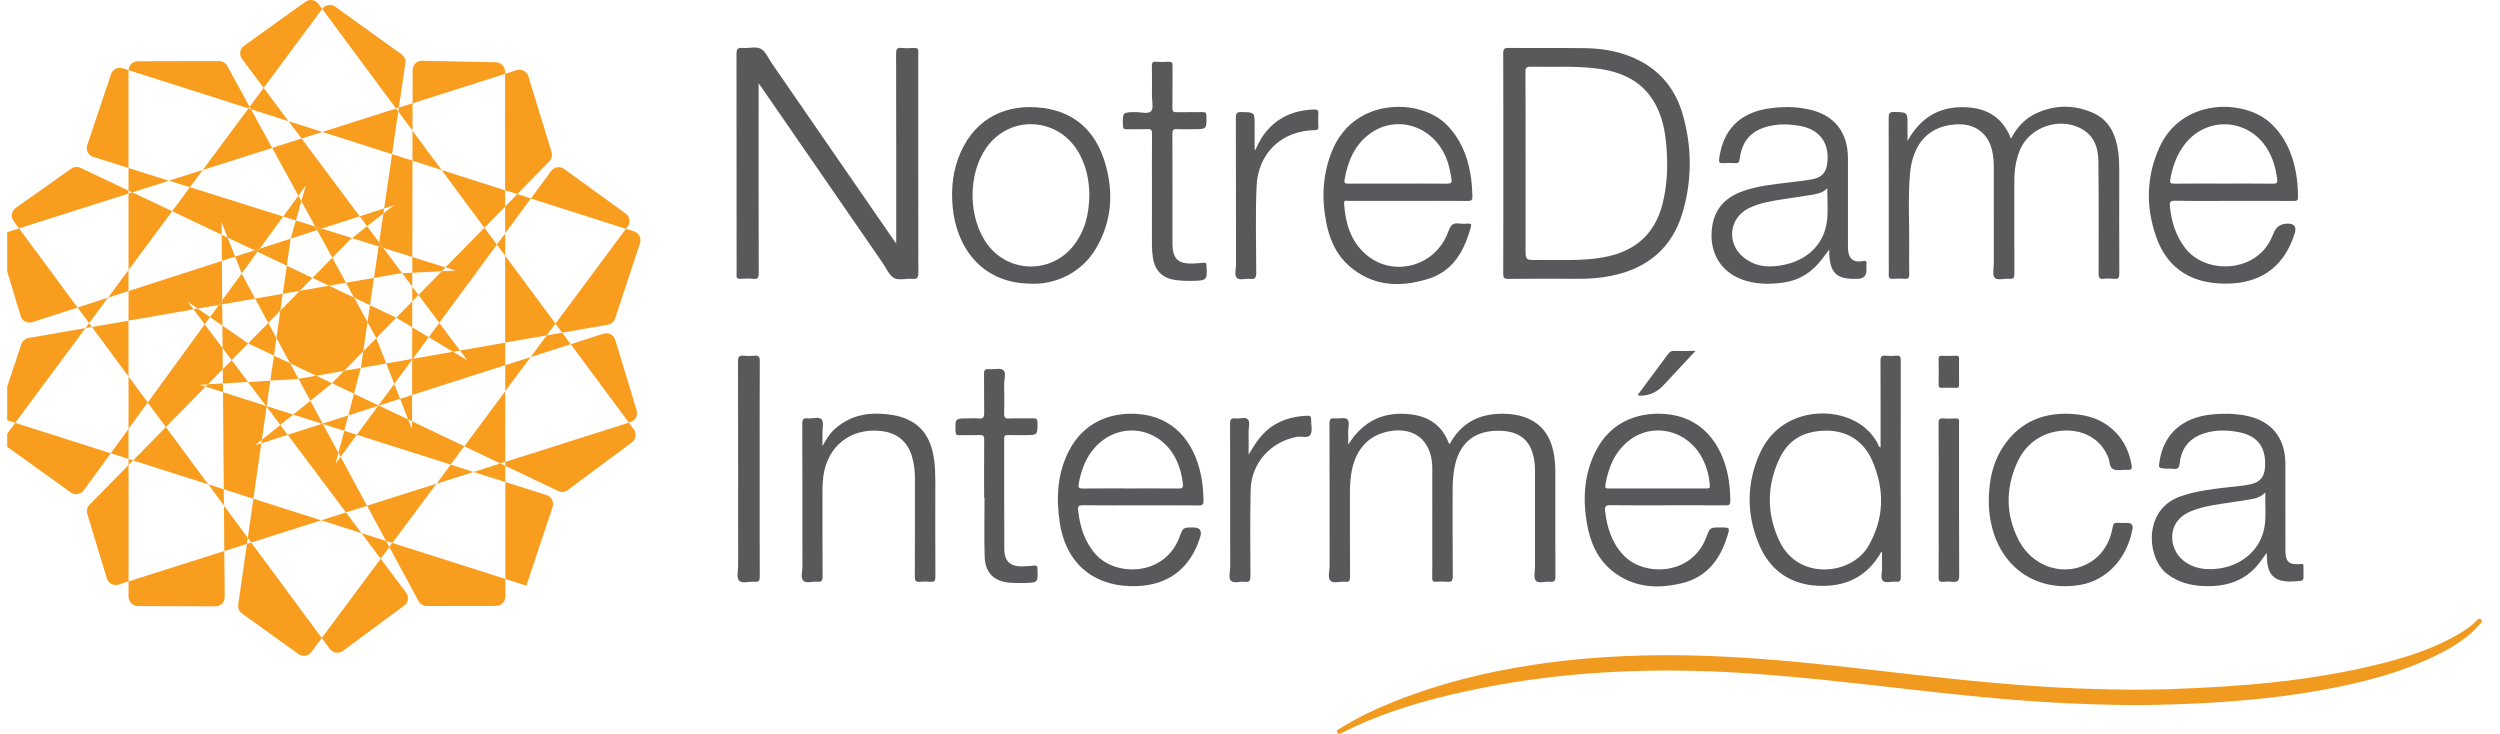 <svg width="109" height="32" viewBox="0 0 109 32" fill="none" xmlns="http://www.w3.org/2000/svg">
<g clip-path="url(#clip0_727_819)">
<path d="M10.818 14.969L9.697 14.197L9.705 15.175L10.1 15.701L10.818 14.969Z" fill="#F99D1F"/>
<path d="M5.604 3.057L5.35 2.976C5.139 2.909 4.913 3.023 4.842 3.233L3.803 6.325C3.731 6.54 3.849 6.773 4.066 6.841L5.603 7.323V3.076C5.603 3.069 5.604 3.063 5.604 3.057L5.604 3.057Z" fill="#F99D1F"/>
<path d="M22.025 10.174L23.147 8.65L22.554 8.462L22.024 9.003L22.025 10.174Z" fill="#F99D1F"/>
<path d="M1.246 14.735C1.099 14.761 0.978 14.865 0.931 15.007L0.002 17.793C-0.07 18.008 0.048 18.24 0.264 18.308L0.664 18.435L3.729 14.303L1.246 14.735Z" fill="#F99D1F"/>
<path d="M22.951 25.534L24.095 22.102C24.167 21.887 24.048 21.655 23.833 21.587L22.032 21.014L22.034 25.243L22.951 25.534H22.951Z" fill="#F99D1F"/>
<path d="M17.277 13.851L17.972 14.269L17.974 13.139L17.277 13.851Z" fill="#F99D1F"/>
<path d="M4.829 19.763L5.604 20.009V18.697L4.829 19.763Z" fill="#F99D1F"/>
<path d="M24.511 14.505L26.505 14.156C26.652 14.131 26.774 14.026 26.82 13.884L27.905 10.602C27.977 10.388 27.859 10.157 27.644 10.088L27.291 9.976L24.218 14.111L24.51 14.505H24.511Z" fill="#F99D1F"/>
<path d="M9.763 22.043L9.78 24.025L10.766 23.712L10.803 23.451L9.763 22.043Z" fill="#F99D1F"/>
<path d="M3.904 22.004C3.8 22.11 3.762 22.264 3.805 22.406L4.659 25.218C4.725 25.435 4.954 25.556 5.17 25.488L5.605 25.349V20.274L3.905 22.004H3.904Z" fill="#F99D1F"/>
<path d="M27.494 18.4C27.705 18.333 27.824 18.108 27.759 17.895L26.825 14.817C26.759 14.6 26.528 14.479 26.313 14.548L24.883 15.006L27.417 18.424L27.494 18.4Z" fill="#F99D1F"/>
<path d="M22.554 8.461L23.951 7.035C24.055 6.929 24.093 6.775 24.049 6.632L23.037 3.326C22.971 3.11 22.741 2.989 22.526 3.058L22.02 3.219L22.023 8.292L22.553 8.461H22.554Z" fill="#F99D1F"/>
<path d="M16.306 12.116L17.452 11.916L17.535 11.912L16.711 10.81L16.506 10.745L16.306 12.116Z" fill="#F99D1F"/>
<path d="M17.986 5.7L17.989 4.5L17.39 4.691L17.365 4.862L17.986 5.7Z" fill="#F99D1F"/>
<path d="M11.786 16.596L10.814 16.655L11.598 17.7L11.627 17.709L11.786 16.596Z" fill="#F99D1F"/>
<path d="M-0.155 10.27L0.899 13.776C0.965 13.994 1.197 14.115 1.413 14.045L3.382 13.409L0.831 9.957L-0.155 10.27Z" fill="#F99D1F"/>
<path d="M11.598 17.697L11.623 17.731L11.626 17.707L11.598 17.697Z" fill="#F99D1F"/>
<path d="M16.711 10.808L16.532 10.567L16.506 10.743L16.711 10.808Z" fill="#F99D1F"/>
<path d="M27.364 9.88C27.498 9.699 27.46 9.443 27.277 9.31L24.597 7.366C24.416 7.235 24.164 7.274 24.032 7.454L23.146 8.656L27.292 9.978L27.364 9.881L27.364 9.88Z" fill="#F99D1F"/>
<path d="M17.39 4.692L17.673 2.758C17.695 2.607 17.631 2.458 17.508 2.369L14.616 0.292C14.436 0.163 14.185 0.202 14.053 0.38L14.048 0.388L17.267 4.731L17.391 4.692L17.39 4.692Z" fill="#F99D1F"/>
<path d="M13.531 17.476L12.782 18.076L14.045 18.477L14.068 18.47L13.531 17.476Z" fill="#F99D1F"/>
<path d="M3.886 14.092L3.728 14.305L4.008 14.256L3.886 14.092Z" fill="#F99D1F"/>
<path d="M14.488 11.236L15.267 10.443L15.348 10.379L14.029 9.966L13.828 10.031L14.488 11.236Z" fill="#F99D1F"/>
<path d="M0.037 19.282L3.086 21.472C3.267 21.602 3.519 21.561 3.651 21.381L4.829 19.764L0.664 18.438L0.038 19.282L0.037 19.282Z" fill="#F99D1F"/>
<path d="M10.767 23.713L10.387 26.362C10.365 26.511 10.429 26.66 10.552 26.748L13.013 28.517C13.193 28.646 13.443 28.607 13.575 28.43L14.03 27.818L10.953 23.654L10.767 23.713Z" fill="#F99D1F"/>
<path d="M15.761 23.245L16.598 24.361L16.976 23.853L16.831 23.586L15.761 23.245Z" fill="#F99D1F"/>
<path d="M12.582 5.285L11.495 3.832L10.883 4.657L10.941 4.762L12.582 5.285Z" fill="#F99D1F"/>
<path d="M14.045 18.474L14.077 18.484L14.068 18.466L14.045 18.474Z" fill="#F99D1F"/>
<path d="M14.029 9.969L13.744 9.88L13.828 10.034L14.029 9.969Z" fill="#F99D1F"/>
<path d="M16.131 13.306L16.305 12.115L15.085 12.328L15.441 12.979L16.131 13.306Z" fill="#F99D1F"/>
<path d="M13.139 8.771L13.744 9.876L14.029 9.965L15.683 9.431L13.148 6.038L11.866 6.446L13.008 8.532L13.336 8.08L13.139 8.771Z" fill="#F99D1F"/>
<path d="M11.623 17.731L12.22 18.526L12.782 18.074L11.627 17.707L11.623 17.731Z" fill="#F99D1F"/>
<path d="M16.532 10.569L16.006 9.865L15.348 10.381L16.506 10.745L16.532 10.569Z" fill="#F99D1F"/>
<path d="M14.755 19.741L14.077 18.487L14.045 18.476L12.543 18.956L15.083 22.342L16.002 22.05L14.85 19.917L14.63 20.216L14.755 19.741Z" fill="#F99D1F"/>
<path d="M11.943 15.505L11.787 16.595L12.972 16.523L13.014 16.516L12.649 15.841L11.943 15.505Z" fill="#F99D1F"/>
<path d="M16.976 23.851L18.249 26.209C18.32 26.34 18.457 26.422 18.606 26.422L21.628 26.417C21.852 26.417 22.033 26.234 22.033 26.011V25.241L17.108 23.673L16.975 23.852L16.976 23.851Z" fill="#F99D1F"/>
<path d="M5.605 26.019C5.605 26.242 5.786 26.423 6.009 26.424L9.389 26.438C9.615 26.439 9.799 26.255 9.797 26.029L9.78 24.024L5.605 25.349V26.019Z" fill="#F99D1F"/>
<path d="M15.434 17.168L15.185 18.112L16.487 17.695L16.502 17.676L15.434 17.168Z" fill="#F99D1F"/>
<path d="M5.604 20.01V20.274L5.803 20.072L5.604 20.01Z" fill="#F99D1F"/>
<path d="M12.504 11.583L12.673 10.404V10.404L11.328 10.838L11.227 10.977L12.504 11.583Z" fill="#F99D1F"/>
<path d="M22.02 3.12C22.02 2.899 21.843 2.718 21.623 2.714L18.404 2.649C18.177 2.644 17.991 2.827 17.991 3.054L17.988 4.503L22.02 3.222V3.12Z" fill="#F99D1F"/>
<path d="M20.648 20.578L22.03 21.017L22.03 20.309L21.815 20.207L20.648 20.578Z" fill="#F99D1F"/>
<path d="M10.884 4.655L9.909 2.874C9.837 2.744 9.701 2.663 9.552 2.663L6.007 2.671C5.79 2.671 5.615 2.843 5.604 3.058L10.832 4.725L10.884 4.654V4.655Z" fill="#F99D1F"/>
<path d="M7.367 7.88L5.603 7.327V8.312L5.766 8.389L7.367 7.88Z" fill="#F99D1F"/>
<path d="M5.803 20.075L9.079 21.118L7.232 18.62L5.803 20.075Z" fill="#F99D1F"/>
<path d="M17.974 13.139L18.246 12.862L17.975 12.5L17.974 13.139Z" fill="#F99D1F"/>
<path d="M14.755 19.743L14.85 19.919L15.558 18.958L15.009 18.784L14.755 19.743Z" fill="#F99D1F"/>
<path d="M19.031 21.091L20.648 20.577L19.649 20.26L19.031 21.091Z" fill="#F99D1F"/>
<path d="M13.139 8.773L13.008 8.534L12.348 9.44L12.899 9.613L13.139 8.773Z" fill="#F99D1F"/>
<path d="M22.024 9.007L22.023 8.297L19.253 7.413L21.119 9.931L22.024 9.007Z" fill="#F99D1F"/>
<path d="M8.841 7.409L7.367 7.877L8.281 8.164L8.841 7.409Z" fill="#F99D1F"/>
<path d="M11.327 10.841L11.094 10.917L11.227 10.98L11.327 10.841Z" fill="#F99D1F"/>
<path d="M16.487 17.693L16.52 17.682L16.502 17.673L16.487 17.693Z" fill="#F99D1F"/>
<path d="M8.616 13.452L8.436 13.484L8.926 14.136L9.154 13.823L8.616 13.452Z" fill="#F99D1F"/>
<path d="M16.831 23.584L17.108 23.673L19.031 21.087L16.002 22.048L16.831 23.584Z" fill="#F99D1F"/>
<path d="M5.604 18.697L6.442 17.547L5.604 16.413V18.697Z" fill="#F99D1F"/>
<path d="M22.026 11.153L22.025 10.178L21.665 10.666L22.026 11.153Z" fill="#F99D1F"/>
<path d="M19.75 15.339L20.056 15.285L19.152 14.077L18.692 14.702L19.75 15.339Z" fill="#F99D1F"/>
<path d="M10.942 4.761L10.832 4.726L8.841 7.41L11.866 6.449L10.942 4.761Z" fill="#F99D1F"/>
<path d="M15.085 12.326L14.488 11.236L13.624 12.115L14.342 12.456L15.085 12.326Z" fill="#F99D1F"/>
<path d="M14.077 18.486L15.009 18.782L15.186 18.111L14.068 18.468L14.077 18.486Z" fill="#F99D1F"/>
<path d="M9.926 10.36L11.094 10.914L11.327 10.838L12.347 9.439L8.281 8.163L7.504 9.21L9.664 10.235L9.659 9.682L9.926 10.36Z" fill="#F99D1F"/>
<path d="M17.799 18.291L16.52 17.683L16.487 17.694L15.558 18.956L19.649 20.257L20.244 19.455L17.965 18.371V18.716L17.799 18.291Z" fill="#F99D1F"/>
<path d="M13.013 16.515L13.531 17.473L14.444 16.74L14.474 16.709L13.784 16.38L13.013 16.515Z" fill="#F99D1F"/>
<path d="M13.743 9.875L12.899 9.611L12.673 10.403L13.828 10.03L13.743 9.875Z" fill="#F99D1F"/>
<path d="M14.383 28.295C14.516 28.476 14.77 28.514 14.951 28.38L17.621 26.404C17.802 26.27 17.84 26.014 17.704 25.834L16.598 24.361L14.029 27.817L14.383 28.295Z" fill="#F99D1F"/>
<path d="M13.881 0.164C13.749 -0.014 13.499 -0.053 13.319 0.076L10.641 1.997C10.456 2.129 10.416 2.387 10.552 2.569L11.495 3.831L14.047 0.389L13.881 0.165V0.164Z" fill="#F99D1F"/>
<path d="M11.124 13.018L10.562 11.977L10.54 11.923L9.688 13.092L9.69 13.268L11.124 13.018Z" fill="#F99D1F"/>
<path d="M22.03 20.309L24.338 21.408C24.474 21.472 24.634 21.457 24.755 21.367L27.55 19.288C27.73 19.155 27.767 18.901 27.634 18.721L27.417 18.428L22.03 20.138V20.309Z" fill="#F99D1F"/>
<path d="M5.603 8.311L3.512 7.318C3.38 7.255 3.223 7.268 3.104 7.353L0.686 9.064C0.501 9.196 0.459 9.454 0.594 9.637L0.83 9.956L5.602 8.44V8.311H5.603Z" fill="#F99D1F"/>
<path d="M16.84 15.846L17.19 16.74L17.97 15.681V15.649L16.84 15.846Z" fill="#F99D1F"/>
<path d="M23.837 14.623L23.135 15.567L24.884 15.008L24.511 14.505L23.837 14.623Z" fill="#F99D1F"/>
<path d="M3.382 13.406L3.886 14.09L4.712 12.976L3.382 13.406Z" fill="#F99D1F"/>
<path d="M12.052 14.737L11.697 14.077L10.819 14.97L11.942 15.504L12.052 14.737Z" fill="#F99D1F"/>
<path d="M11.417 19.17L11.623 17.73L11.598 17.697L9.722 17.101L9.757 21.333L11.048 21.744L11.395 19.323L11.115 19.413L11.417 19.17Z" fill="#F99D1F"/>
<path d="M10.814 16.653L10.1 15.702L9.713 16.095L9.719 16.719L10.814 16.653Z" fill="#F99D1F"/>
<path d="M16.716 9.306L16.532 10.567L16.711 10.807L17.977 11.204L17.985 7.005L17.094 6.721L16.748 9.087L17.169 8.951L16.716 9.306Z" fill="#F99D1F"/>
<path d="M17.976 11.89L17.535 11.911L17.975 12.499L17.976 11.89Z" fill="#F99D1F"/>
<path d="M16.405 14.741L17.277 13.851L16.131 13.308L16.024 14.044L16.405 14.741Z" fill="#F99D1F"/>
<path d="M16.716 9.306L16.748 9.087L15.683 9.431L16.006 9.863L16.716 9.306Z" fill="#F99D1F"/>
<path d="M14.053 5.753L12.582 5.284L13.148 6.041L14.053 5.753Z" fill="#F99D1F"/>
<path d="M22.025 11.149L22.027 14.937L23.837 14.62L24.218 14.107L22.025 11.149Z" fill="#F99D1F"/>
<path d="M14.002 22.685L15.761 23.245L15.083 22.341L14.002 22.685Z" fill="#F99D1F"/>
<path d="M11.416 19.173L11.395 19.326L12.542 18.959L12.22 18.529L11.416 19.173Z" fill="#F99D1F"/>
<path d="M4.008 14.258L5.604 16.418L5.603 13.981L4.008 14.258Z" fill="#F99D1F"/>
<path d="M17.798 18.292L17.965 18.372L17.968 17.221L17.444 17.388L17.798 18.292Z" fill="#F99D1F"/>
<path d="M9.926 10.36L9.665 10.236L9.674 11.373L10.252 11.187L9.926 10.36Z" fill="#F99D1F"/>
<path d="M4.712 12.976L5.603 12.688V11.774L4.712 12.976Z" fill="#F99D1F"/>
<path d="M17.365 4.863L17.267 4.731L14.053 5.752L17.093 6.722L17.365 4.863Z" fill="#F99D1F"/>
<path d="M10.803 23.453L10.952 23.654L14.002 22.686L11.048 21.745L10.803 23.453Z" fill="#F99D1F"/>
<path d="M22.028 17.056L23.135 15.567L22.028 15.921L22.028 17.056Z" fill="#F99D1F"/>
<path d="M9.688 13.091L9.541 13.293L9.689 13.267L9.688 13.091Z" fill="#F99D1F"/>
<path d="M17.97 15.681L17.998 15.644L17.97 15.649V15.681Z" fill="#F99D1F"/>
<path d="M12.224 13.541L12.329 12.808L11.123 13.018L11.696 14.078L12.224 13.541Z" fill="#F99D1F"/>
<path d="M8.707 16.781L9.061 16.76L9.713 16.097L9.705 15.178L8.926 14.139L6.441 17.551L7.232 18.621L8.961 16.861L8.707 16.781Z" fill="#F99D1F"/>
<path d="M9.698 14.2L9.689 13.269L9.542 13.295L9.154 13.826L9.698 14.2Z" fill="#F99D1F"/>
<path d="M15.838 15.32L15.732 16.041L16.84 15.848L16.406 14.74L15.838 15.32Z" fill="#F99D1F"/>
<path d="M17.972 14.269L17.97 15.65L17.997 15.646L18.692 14.702L17.972 14.269Z" fill="#F99D1F"/>
<path d="M19.258 11.827L18.246 12.86L19.153 14.075L21.665 10.664L21.119 9.928L19.423 11.658L19.865 11.797L19.258 11.827Z" fill="#F99D1F"/>
<path d="M19.253 7.411L17.986 5.702L17.984 7.007L19.253 7.411Z" fill="#F99D1F"/>
<path d="M5.766 8.385L5.603 8.437L5.604 11.774L7.505 9.21L5.766 8.385Z" fill="#F99D1F"/>
<path d="M21.815 20.206L22.03 20.138L22.028 17.058L20.244 19.458L21.815 20.206Z" fill="#F99D1F"/>
<path d="M19.258 11.829L19.423 11.66L17.977 11.207L17.976 11.891L19.258 11.829Z" fill="#F99D1F"/>
<path d="M9.062 16.756L8.961 16.857L9.722 17.099L9.719 16.716L9.062 16.756Z" fill="#F99D1F"/>
<path d="M9.079 21.115L9.763 22.042L9.757 21.332L9.079 21.115Z" fill="#F99D1F"/>
<path d="M16.52 17.684L17.444 17.388L17.19 16.74L16.502 17.675L16.52 17.684Z" fill="#F99D1F"/>
<path d="M14.474 16.708L15.434 17.166L15.732 16.038L15.006 16.166L14.474 16.708Z" fill="#F99D1F"/>
<path d="M11.095 10.914L10.252 11.185L10.54 11.92L11.227 10.976L11.095 10.914Z" fill="#F99D1F"/>
<path d="M20.378 15.713L19.75 15.336L17.997 15.643L17.97 15.68L17.967 17.22L22.027 15.92L22.027 14.938L20.056 15.283L20.378 15.713Z" fill="#F99D1F"/>
<path d="M13.624 12.118L12.504 11.586L12.329 12.809L13.072 12.68L13.624 12.118Z" fill="#F99D1F"/>
<path d="M8.195 13.164L8.616 13.454L9.542 13.294L9.688 13.092L9.674 11.375L5.604 12.69V13.979L8.436 13.486L8.195 13.164Z" fill="#F99D1F"/>
<path d="M13.784 16.381L15.006 16.168L15.837 15.319L16.024 14.042L15.442 12.978L14.342 12.457L13.072 12.678L12.224 13.54L12.052 14.737L12.648 15.841L13.784 16.381Z" fill="#F99D1F"/>
<path d="M93.06 30.742C90.86 30.729 88.666 30.605 86.476 30.397C84.124 30.175 81.781 29.873 79.431 29.633C77.615 29.447 75.795 29.3 73.968 29.252C70.345 29.159 66.762 29.456 63.231 30.296C61.599 30.684 60.003 31.187 58.502 31.955C58.436 31.989 58.375 32.045 58.313 31.946C58.236 31.822 58.358 31.805 58.413 31.77C59.144 31.304 59.925 30.936 60.727 30.611C62.69 29.817 64.73 29.311 66.82 28.991C68.576 28.721 70.343 28.595 72.12 28.57C74.149 28.541 76.171 28.662 78.19 28.847C80.684 29.075 83.167 29.405 85.658 29.653C87.498 29.836 89.34 29.982 91.189 30.036C92.3 30.069 93.41 30.086 94.521 30.049C97.691 29.942 100.845 29.697 103.931 28.904C105.088 28.607 106.217 28.232 107.25 27.612C107.513 27.455 107.765 27.282 107.98 27.061C108.04 26.999 108.1 26.936 108.182 27.024C108.262 27.11 108.171 27.161 108.128 27.209C107.628 27.792 106.988 28.187 106.313 28.528C104.954 29.216 103.501 29.625 102.018 29.935C99.956 30.364 97.867 30.57 95.765 30.671C94.864 30.715 93.962 30.738 93.061 30.743L93.06 30.742Z" fill="#F19A20"/>
<path d="M38.982 12.123C39.194 12.233 39.508 12.136 39.774 12.158C39.999 12.178 40.041 12.095 40.041 11.885C40.033 8.715 40.036 5.544 40.036 2.374C40.036 2.344 40.032 2.314 40.036 2.284C40.054 2.143 40.006 2.081 39.852 2.091C39.673 2.104 39.492 2.109 39.315 2.09C39.116 2.069 39.07 2.136 39.07 2.334C39.077 4.996 39.075 7.659 39.075 10.322V10.613C38.998 10.508 38.955 10.451 38.915 10.393C37.159 7.847 35.405 5.301 33.648 2.756C33.496 2.536 33.381 2.235 33.169 2.126C32.957 2.016 32.644 2.112 32.377 2.09C32.152 2.07 32.111 2.154 32.111 2.363C32.117 5.533 32.116 8.704 32.116 11.874C32.116 11.904 32.119 11.934 32.116 11.963C32.096 12.106 32.147 12.167 32.3 12.156C32.478 12.143 32.659 12.138 32.836 12.157C33.036 12.179 33.081 12.11 33.081 11.913C33.073 9.25 33.076 6.587 33.076 3.924V3.632C33.152 3.739 33.195 3.797 33.235 3.855C34.991 6.401 36.746 8.947 38.503 11.492C38.655 11.712 38.769 12.012 38.981 12.122L38.982 12.123Z" fill="#59595B"/>
<path d="M86.929 7.271C86.929 8.674 86.929 10.076 86.93 11.478C86.93 11.694 86.859 11.981 86.967 12.105C87.093 12.248 87.389 12.129 87.608 12.155C87.792 12.177 87.829 12.102 87.828 11.931C87.822 10.581 87.825 9.231 87.825 7.88C87.825 7.429 87.89 6.989 88.057 6.568C88.475 5.505 89.888 5.052 90.85 5.673C91.353 5.997 91.485 6.51 91.49 7.052C91.508 8.678 91.503 10.303 91.499 11.93C91.499 12.096 91.528 12.176 91.715 12.156C91.87 12.138 92.029 12.139 92.184 12.156C92.368 12.175 92.403 12.101 92.402 11.931C92.395 10.447 92.398 8.962 92.399 7.478C92.399 7.187 92.395 6.897 92.354 6.609C92.248 5.861 91.96 5.218 91.224 4.906C90.411 4.562 89.584 4.566 88.775 4.942C88.284 5.171 87.937 5.552 87.678 6.043C87.276 5.015 86.491 4.651 85.464 4.675C84.432 4.699 83.698 5.202 83.168 6.144V5.463C83.168 4.884 83.168 4.895 82.587 4.882C82.38 4.877 82.346 4.948 82.346 5.135C82.352 7.254 82.35 9.373 82.35 11.491C82.35 11.647 82.357 11.805 82.347 11.961C82.339 12.1 82.375 12.167 82.532 12.156C82.71 12.143 82.89 12.144 83.069 12.156C83.213 12.165 83.244 12.104 83.243 11.973C83.236 11.585 83.237 11.197 83.241 10.81C83.253 9.744 83.186 8.675 83.272 7.612C83.36 6.516 83.883 5.502 85.298 5.421C86.075 5.376 86.67 5.784 86.85 6.54C86.907 6.781 86.93 7.025 86.93 7.272L86.929 7.271Z" fill="#59595B"/>
<path d="M67.812 21.103C67.812 20.723 67.825 20.343 67.775 19.964C67.664 19.129 67.305 18.479 66.461 18.184C66.205 18.095 65.939 18.053 65.672 18.042C64.651 18 63.814 18.332 63.272 19.247C63.248 19.286 63.244 19.348 63.176 19.349C62.907 18.599 62.356 18.187 61.589 18.077C60.381 17.903 59.442 18.327 58.782 19.387C58.782 19.203 58.788 19.018 58.78 18.834C58.773 18.642 58.865 18.389 58.739 18.279C58.63 18.185 58.383 18.26 58.2 18.241C58.016 18.221 57.964 18.277 57.965 18.468C57.973 20.542 57.968 22.616 57.971 24.691C57.971 24.906 57.879 25.19 58.005 25.318C58.143 25.457 58.43 25.34 58.65 25.365C58.819 25.384 58.863 25.323 58.862 25.155C58.854 23.924 58.859 22.693 58.857 21.462C58.857 21.201 58.873 20.941 58.911 20.682C59.066 19.632 59.631 18.985 60.553 18.807C61.482 18.628 62.18 19.032 62.384 19.87C62.429 20.051 62.449 20.236 62.448 20.424C62.445 21.603 62.447 22.781 62.447 23.96C62.447 24.371 62.453 24.781 62.444 25.191C62.441 25.331 62.483 25.376 62.621 25.365C62.777 25.354 62.936 25.35 63.09 25.365C63.282 25.385 63.343 25.329 63.341 25.125C63.33 23.864 63.336 22.603 63.335 21.342C63.335 21.073 63.352 20.805 63.391 20.539C63.563 19.333 64.272 18.731 65.456 18.784C66.298 18.822 66.753 19.228 66.892 20.06C66.916 20.201 66.925 20.341 66.925 20.483C66.925 21.893 66.924 23.303 66.925 24.713C66.925 24.921 66.857 25.198 66.962 25.318C67.085 25.456 67.37 25.339 67.582 25.365C67.769 25.387 67.818 25.319 67.817 25.133C67.809 23.79 67.813 22.447 67.812 21.104L67.812 21.103Z" fill="#59595B"/>
<path d="M40.779 20.961C40.779 20.662 40.771 20.364 40.731 20.068C40.625 19.262 40.306 18.595 39.505 18.259C39.156 18.113 38.787 18.061 38.414 18.04C37.645 17.995 36.954 18.196 36.375 18.724C36.165 18.916 36.022 19.157 35.86 19.453C35.86 19.221 35.863 19.045 35.86 18.87C35.857 18.67 35.925 18.403 35.824 18.287C35.705 18.152 35.43 18.266 35.226 18.241C35.03 18.215 34.978 18.283 34.979 18.483C34.987 20.557 34.983 22.631 34.985 24.706C34.985 24.914 34.898 25.184 35.019 25.313C35.152 25.455 35.429 25.337 35.641 25.363C35.817 25.384 35.866 25.323 35.865 25.144C35.857 23.883 35.861 22.622 35.86 21.362C35.86 21.167 35.872 20.975 35.896 20.782C36.065 19.454 37.09 18.64 38.419 18.793C39.098 18.871 39.559 19.23 39.761 19.898C39.859 20.223 39.891 20.554 39.891 20.892C39.89 22.309 39.894 23.727 39.886 25.145C39.885 25.325 39.937 25.382 40.111 25.365C40.259 25.351 40.41 25.351 40.558 25.365C40.731 25.381 40.784 25.33 40.783 25.148C40.775 23.753 40.778 22.358 40.78 20.962L40.779 20.961Z" fill="#59595B"/>
<path d="M92.74 22.798C92.606 22.798 92.471 22.807 92.337 22.795C92.189 22.782 92.141 22.832 92.113 22.983C91.978 23.731 91.599 24.316 90.893 24.64C89.849 25.117 88.592 24.658 88.025 23.57C87.441 22.45 87.436 21.296 87.957 20.149C88.196 19.625 88.575 19.219 89.108 18.978C89.94 18.602 91.363 18.636 91.914 19.928C91.992 20.112 91.954 20.389 92.158 20.466C92.341 20.535 92.571 20.471 92.778 20.485C92.947 20.497 92.961 20.422 92.938 20.287C92.844 19.747 92.637 19.259 92.253 18.859C91.727 18.314 91.061 18.086 90.325 18.046C89.247 17.986 88.305 18.289 87.591 19.137C86.945 19.903 86.721 20.815 86.711 21.794C86.701 22.2 86.755 22.598 86.853 22.989C87.309 24.808 88.858 25.819 90.699 25.501C91.855 25.301 92.737 24.359 92.977 23.068C93.01 22.888 92.932 22.798 92.741 22.798H92.74Z" fill="#59595B"/>
<path d="M52.469 11.454C52.314 11.471 52.158 11.485 52.002 11.49C51.368 11.51 51.127 11.28 51.12 10.65C51.118 10.411 51.12 10.173 51.12 9.934C51.12 8.569 51.123 7.204 51.116 5.839C51.115 5.67 51.159 5.619 51.327 5.63C51.565 5.645 51.804 5.633 52.043 5.633C52.613 5.633 52.608 5.633 52.601 5.062C52.599 4.924 52.561 4.884 52.425 4.887C52.053 4.895 51.679 4.885 51.306 4.893C51.165 4.896 51.114 4.861 51.117 4.708C51.126 4.097 51.117 3.485 51.123 2.873C51.125 2.742 51.096 2.684 50.952 2.693C50.766 2.705 50.579 2.705 50.393 2.693C50.249 2.684 50.221 2.742 50.222 2.873C50.23 3.313 50.227 3.753 50.225 4.193C50.224 4.416 50.303 4.717 50.19 4.843C50.059 4.988 49.754 4.886 49.525 4.888C48.937 4.894 48.941 4.89 48.961 5.483C48.966 5.599 48.996 5.638 49.114 5.636C49.419 5.628 49.726 5.642 50.031 5.63C50.19 5.623 50.23 5.674 50.228 5.829C50.221 6.679 50.225 7.53 50.225 8.38C50.225 9.142 50.226 9.902 50.224 10.663C50.224 10.857 50.237 11.05 50.268 11.242C50.362 11.82 50.69 12.136 51.273 12.212C51.51 12.243 51.748 12.251 51.986 12.247C52.625 12.234 52.645 12.21 52.601 11.569C52.594 11.469 52.564 11.443 52.47 11.454L52.469 11.454Z" fill="#59595B"/>
<path d="M45.077 24.659C44.922 24.679 44.765 24.689 44.609 24.694C44.05 24.709 43.792 24.487 43.788 23.934C43.778 22.331 43.785 20.727 43.782 19.124C43.782 19.01 43.815 18.965 43.934 18.969C44.188 18.976 44.441 18.971 44.695 18.971C45.244 18.971 45.237 18.971 45.234 18.421C45.232 18.267 45.178 18.235 45.04 18.238C44.69 18.246 44.339 18.231 43.989 18.245C43.815 18.252 43.777 18.193 43.781 18.03C43.792 17.605 43.79 17.18 43.782 16.755C43.779 16.542 43.88 16.251 43.74 16.137C43.608 16.03 43.328 16.114 43.114 16.096C42.946 16.082 42.9 16.136 42.903 16.305C42.914 16.864 42.9 17.423 42.911 17.982C42.916 18.176 42.878 18.274 42.659 18.245C42.513 18.226 42.361 18.241 42.212 18.241C41.639 18.241 41.643 18.241 41.664 18.823C41.668 18.941 41.702 18.977 41.818 18.974C42.116 18.967 42.415 18.98 42.712 18.968C42.874 18.961 42.912 19.019 42.911 19.171C42.904 20.013 42.908 20.856 42.908 21.699H42.925C42.925 22.556 42.906 23.414 42.931 24.27C42.952 24.983 43.343 25.357 44.054 25.409C44.254 25.424 44.456 25.422 44.656 25.418C45.262 25.404 45.258 25.402 45.233 24.801C45.228 24.682 45.197 24.644 45.078 24.66L45.077 24.659Z" fill="#59595B"/>
<path d="M32.879 15.509C32.731 15.524 32.58 15.526 32.432 15.509C32.228 15.486 32.177 15.557 32.177 15.762C32.184 18.723 32.182 21.684 32.183 24.645C32.183 24.875 32.105 25.183 32.221 25.314C32.355 25.463 32.671 25.339 32.905 25.364C33.084 25.384 33.127 25.318 33.126 25.144C33.119 23.585 33.122 22.026 33.122 20.467C33.122 18.908 33.117 17.32 33.127 15.746C33.128 15.54 33.067 15.49 32.879 15.509H32.879Z" fill="#59595B"/>
<path d="M57.479 4.948C57.488 4.804 57.429 4.77 57.299 4.774C56.379 4.801 55.622 5.144 55.076 5.904C54.938 6.097 54.84 6.314 54.715 6.567C54.706 6.506 54.702 6.491 54.702 6.477C54.702 6.134 54.702 5.791 54.702 5.448C54.702 4.889 54.702 4.897 54.131 4.886C53.938 4.881 53.883 4.928 53.883 5.129C53.891 7.269 53.887 9.41 53.89 11.55C53.89 11.743 53.808 11.995 53.922 12.112C54.048 12.241 54.305 12.131 54.502 12.158C54.723 12.188 54.772 12.103 54.772 11.889C54.772 10.629 54.73 9.368 54.788 8.109C54.853 6.682 55.869 5.708 57.303 5.675C57.431 5.672 57.492 5.655 57.481 5.507C57.467 5.322 57.469 5.134 57.481 4.948L57.479 4.948Z" fill="#59595B"/>
<path d="M57.166 18.292C57.172 18.16 57.116 18.121 56.996 18.125C56.314 18.154 55.693 18.338 55.181 18.815C54.87 19.104 54.656 19.456 54.44 19.823C54.44 19.489 54.444 19.155 54.438 18.821C54.434 18.637 54.519 18.399 54.403 18.283C54.287 18.166 54.049 18.266 53.866 18.244C53.682 18.221 53.629 18.284 53.63 18.473C53.637 20.56 53.633 22.647 53.636 24.735C53.636 24.935 53.551 25.195 53.67 25.319C53.8 25.455 54.066 25.337 54.27 25.367C54.49 25.399 54.52 25.297 54.52 25.106C54.514 23.853 54.499 22.601 54.529 21.349C54.558 20.177 55.419 19.245 56.563 19.043C56.762 19.008 57.045 19.137 57.146 18.932C57.231 18.757 57.157 18.508 57.167 18.292L57.166 18.292Z" fill="#59595B"/>
<path d="M85.415 18.664C85.415 18.567 85.41 18.47 85.416 18.373C85.422 18.277 85.387 18.241 85.289 18.244C85.102 18.25 84.915 18.258 84.73 18.242C84.555 18.227 84.521 18.294 84.522 18.456C84.53 19.567 84.526 20.679 84.526 21.79C84.526 22.103 84.526 22.416 84.526 22.73C84.526 23.543 84.53 24.355 84.522 25.168C84.521 25.325 84.565 25.382 84.723 25.367C84.856 25.355 84.992 25.352 85.125 25.367C85.349 25.394 85.422 25.328 85.421 25.085C85.41 22.945 85.414 20.805 85.414 18.665L85.415 18.664Z" fill="#59595B"/>
<path d="M72.99 15.298C72.872 15.295 72.8 15.338 72.731 15.431C72.317 15.995 71.898 16.556 71.481 17.118C71.453 17.156 71.401 17.192 71.438 17.252C71.871 17.266 72.231 17.116 72.52 16.803C72.551 16.77 72.582 16.739 72.613 16.706C73.038 16.251 73.462 15.796 73.923 15.301C73.571 15.301 73.28 15.307 72.99 15.299V15.298Z" fill="#59595B"/>
<path d="M85.273 15.511C85.073 15.521 84.871 15.517 84.671 15.512C84.569 15.509 84.523 15.536 84.524 15.649C84.529 16.021 84.529 16.393 84.524 16.765C84.523 16.866 84.547 16.914 84.66 16.91C84.868 16.903 85.077 16.902 85.285 16.91C85.403 16.915 85.419 16.861 85.416 16.763C85.411 16.584 85.414 16.406 85.414 16.227C85.414 16.049 85.409 15.855 85.416 15.669C85.42 15.562 85.401 15.504 85.273 15.51V15.511Z" fill="#59595B"/>
<path d="M73.369 9.242C73.781 7.822 73.772 6.385 73.359 4.965C73.059 3.934 72.439 3.135 71.469 2.638C70.732 2.259 69.935 2.112 69.117 2.1C67.999 2.083 66.879 2.1 65.761 2.091C65.581 2.09 65.54 2.142 65.54 2.316C65.547 3.919 65.544 5.523 65.544 7.126C65.544 8.73 65.547 10.333 65.54 11.935C65.539 12.111 65.583 12.161 65.761 12.159C66.79 12.15 67.819 12.152 68.848 12.156C69.319 12.158 69.786 12.12 70.247 12.027C71.83 11.708 72.914 10.81 73.368 9.242H73.369ZM67.016 11.335C66.515 11.341 66.515 11.336 66.515 10.841C66.515 9.603 66.515 8.364 66.515 7.126C66.515 5.798 66.518 4.47 66.51 3.141C66.509 2.953 66.563 2.906 66.747 2.909C67.701 2.931 68.657 2.866 69.608 2.985C70.71 3.123 71.649 3.541 72.195 4.582C72.45 5.069 72.574 5.599 72.632 6.143C72.73 7.06 72.715 7.973 72.49 8.874C72.151 10.238 71.251 10.982 69.896 11.221C68.942 11.39 67.977 11.323 67.017 11.334L67.016 11.335Z" fill="#59595B"/>
<path d="M82.68 15.508C82.524 15.522 82.365 15.523 82.21 15.508C82.032 15.49 81.987 15.556 81.989 15.73C81.996 16.916 81.993 18.102 81.993 19.289V19.511C81.903 19.485 81.906 19.413 81.882 19.366C81.727 19.061 81.512 18.809 81.245 18.597C80.079 17.674 77.643 17.747 76.736 19.753C76.145 21.059 76.136 22.404 76.688 23.725C77.149 24.832 78.01 25.463 79.213 25.538C80.424 25.612 81.399 25.17 82.018 24.076C82.021 24.071 82.041 24.075 82.057 24.074C82.057 24.305 82.052 24.537 82.059 24.767C82.065 24.959 81.974 25.209 82.099 25.325C82.221 25.44 82.469 25.343 82.66 25.362C82.824 25.379 82.875 25.329 82.875 25.156C82.869 22.008 82.87 18.859 82.873 15.71C82.873 15.561 82.845 15.493 82.68 15.508H82.68ZM81.457 23.815C80.722 25.077 78.397 25.331 77.581 23.588C77.023 22.395 77.024 21.174 77.592 19.983C77.974 19.18 78.639 18.768 79.684 18.777C80.505 18.789 81.243 19.199 81.629 20.084C82.177 21.342 82.161 22.609 81.457 23.815Z" fill="#59595B"/>
<path d="M77.737 12.323C78.471 12.222 79.041 11.844 79.476 11.252C79.555 11.145 79.635 11.039 79.754 10.879C79.754 10.995 79.751 11.038 79.754 11.082C79.802 11.915 80.088 12.178 80.92 12.157C80.957 12.156 80.995 12.158 81.032 12.156C81.262 12.139 81.377 12.014 81.377 11.781C81.377 11.691 81.371 11.601 81.379 11.512C81.391 11.377 81.35 11.356 81.215 11.384C80.813 11.464 80.589 11.273 80.573 10.859C80.57 10.792 80.571 10.724 80.571 10.657C80.571 9.404 80.574 8.15 80.57 6.897C80.566 5.747 79.968 5.006 78.856 4.767C78.257 4.638 77.654 4.642 77.055 4.74C75.821 4.942 75.12 5.684 74.955 6.922C74.934 7.072 74.968 7.124 75.121 7.114C75.292 7.103 75.465 7.102 75.635 7.114C75.78 7.124 75.831 7.089 75.851 6.928C75.953 6.109 76.393 5.648 77.206 5.484C77.628 5.398 78.051 5.412 78.473 5.488C79.329 5.642 79.763 6.219 79.674 7.081C79.629 7.512 79.445 7.734 79.02 7.815C78.684 7.879 78.342 7.912 78.003 7.954C77.301 8.041 76.595 8.106 75.925 8.358C75.186 8.636 74.739 9.14 74.641 9.949C74.504 11.076 75.087 11.967 76.184 12.26C76.697 12.397 77.216 12.395 77.736 12.323H77.737ZM75.997 11.201C75.27 10.593 75.391 9.511 76.235 9.084C76.736 8.832 77.285 8.758 77.829 8.673C78.233 8.61 78.64 8.556 79.044 8.487C79.268 8.448 79.493 8.393 79.668 8.205C79.668 8.69 79.71 9.155 79.659 9.61C79.55 10.597 78.857 11.305 77.838 11.534C77.178 11.682 76.547 11.661 75.997 11.201Z" fill="#59595B"/>
<path d="M96.699 12.355C98.42 12.476 99.574 11.723 100.05 10.169C100.136 9.89 100.034 9.75 99.745 9.75C99.443 9.75 99.239 9.887 99.131 10.162C99.101 10.238 99.066 10.312 99.032 10.386C98.34 11.905 96.173 11.973 95.282 10.825C94.865 10.288 94.678 9.673 94.608 9.008C94.589 8.826 94.607 8.748 94.827 8.752C95.684 8.767 96.542 8.758 97.4 8.758C98.258 8.758 99.145 8.755 100.018 8.761C100.155 8.762 100.194 8.727 100.193 8.588C100.191 8.221 100.166 7.858 100.098 7.498C99.943 6.681 99.624 5.953 99.001 5.373C97.858 4.308 95.118 4.258 94.142 6.445C93.576 7.715 93.553 9.02 94.007 10.321C94.447 11.581 95.362 12.26 96.699 12.355ZM94.626 7.81C94.722 7.266 94.901 6.759 95.236 6.315C96.185 5.057 98.004 5.138 98.842 6.473C99.101 6.885 99.225 7.341 99.286 7.819C99.305 7.967 99.264 8.009 99.113 8.008C98.39 8 97.665 8.004 96.942 8.004C96.219 8.004 95.51 7.999 94.794 8.008C94.633 8.009 94.597 7.975 94.626 7.81H94.626Z" fill="#59595B"/>
<path d="M58.802 11.576C59.827 12.489 61.028 12.545 62.264 12.161C63.372 11.817 63.86 10.915 64.137 9.864C64.162 9.768 64.118 9.747 64.035 9.749C63.901 9.752 63.764 9.766 63.632 9.746C63.36 9.706 63.247 9.807 63.154 10.076C62.619 11.609 60.751 12.132 59.55 11.09C58.881 10.511 58.661 9.721 58.602 8.871C58.59 8.707 58.706 8.759 58.78 8.759C59.653 8.756 60.525 8.757 61.398 8.757C62.263 8.757 63.128 8.754 63.994 8.761C64.147 8.762 64.202 8.725 64.197 8.564C64.186 8.213 64.165 7.864 64.1 7.519C63.954 6.726 63.648 6.014 63.066 5.432C61.911 4.28 59.067 4.239 58.1 6.528C57.674 7.537 57.615 8.579 57.812 9.641C57.949 10.38 58.229 11.065 58.803 11.576H58.802ZM58.625 7.819C58.767 7.024 59.062 6.311 59.737 5.823C60.888 4.991 62.443 5.476 63.033 6.836C63.168 7.147 63.234 7.473 63.285 7.805C63.31 7.969 63.259 8.009 63.1 8.008C62.377 8 61.654 8.005 60.931 8.005C60.207 8.005 59.499 8.002 58.784 8.007C58.636 8.008 58.597 7.979 58.625 7.819Z" fill="#59595B"/>
<path d="M100.432 24.676C100.432 24.601 100.411 24.583 100.325 24.591C99.784 24.638 99.644 24.506 99.644 23.96C99.644 22.714 99.647 21.468 99.643 20.221C99.639 19.057 99.004 18.312 97.863 18.111C97.374 18.025 96.886 18.019 96.394 18.074C95.128 18.217 94.343 18.93 94.155 20.111C94.109 20.402 94.112 20.409 94.397 20.43C94.516 20.439 94.637 20.423 94.754 20.441C94.959 20.471 95.017 20.382 95.037 20.19C95.108 19.507 95.495 19.075 96.145 18.88C96.603 18.743 97.073 18.749 97.54 18.828C98.412 18.977 98.806 19.475 98.756 20.353C98.731 20.797 98.546 21.02 98.114 21.116C97.771 21.193 97.42 21.211 97.072 21.252C96.384 21.333 95.699 21.415 95.039 21.653C93.417 22.238 93.605 24.355 94.489 25.026C94.987 25.405 95.552 25.541 96.162 25.556C97.156 25.582 97.994 25.275 98.588 24.438C98.657 24.341 98.727 24.246 98.829 24.105C98.838 24.277 98.837 24.395 98.85 24.512C98.894 24.883 99.029 25.193 99.428 25.303C99.721 25.383 100.018 25.358 100.316 25.323C100.398 25.313 100.432 25.272 100.432 25.191C100.43 25.019 100.43 24.848 100.432 24.676ZM98.734 22.962C98.574 23.948 97.763 24.66 96.72 24.791C96.158 24.862 95.638 24.798 95.183 24.43C94.55 23.919 94.451 22.753 95.476 22.311C95.911 22.124 96.37 22.039 96.834 21.968C97.253 21.903 97.673 21.848 98.091 21.776C98.323 21.737 98.557 21.688 98.768 21.472C98.752 22.002 98.811 22.486 98.734 22.962Z" fill="#59595B"/>
<path d="M49.575 18.046C48.341 17.97 47.232 18.456 46.614 19.641C46.1 20.628 46.045 21.681 46.2 22.756C46.448 24.485 47.581 25.509 49.281 25.556C50.827 25.599 51.877 24.863 52.328 23.417C52.416 23.137 52.316 22.998 52.028 22.998C51.587 22.998 51.579 22.995 51.432 23.399C50.798 25.135 48.647 25.15 47.778 24.174C47.283 23.619 47.082 22.958 47.006 22.239C46.988 22.069 47.039 22.027 47.208 22.029C48.05 22.038 48.893 22.033 49.736 22.033C50.579 22.033 51.422 22.027 52.264 22.038C52.442 22.04 52.477 21.974 52.473 21.82C52.464 21.462 52.44 21.106 52.37 20.754C52.072 19.25 51.15 18.144 49.575 18.047V18.046ZM51.393 21.299C50.693 21.292 49.992 21.296 49.291 21.296C48.59 21.296 47.92 21.291 47.234 21.3C47.052 21.302 46.994 21.28 47.034 21.072C47.147 20.483 47.345 19.934 47.756 19.489C48.832 18.325 50.61 18.616 51.293 20.063C51.45 20.395 51.539 20.747 51.575 21.114C51.59 21.265 51.539 21.301 51.394 21.299H51.393Z" fill="#59595B"/>
<path d="M72.58 18.048C71.32 17.96 70.195 18.456 69.583 19.652C69.063 20.669 69 21.749 69.195 22.852C69.339 23.667 69.661 24.398 70.329 24.92C71.23 25.625 72.263 25.684 73.324 25.43C74.393 25.174 74.985 24.418 75.302 23.408C75.431 22.996 75.433 22.997 75.012 22.997C74.56 22.997 74.554 22.995 74.401 23.408C73.771 25.11 71.69 25.139 70.807 24.231C70.282 23.691 70.07 23.024 69.984 22.296C69.961 22.096 69.993 22.022 70.216 22.026C71.043 22.039 71.872 22.031 72.699 22.031C73.549 22.031 74.399 22.028 75.25 22.034C75.392 22.036 75.442 22 75.441 21.85C75.439 21.475 75.413 21.105 75.34 20.739C75.042 19.248 74.119 18.155 72.58 18.048V18.048ZM74.395 21.298C73.68 21.294 72.965 21.296 72.249 21.296C71.533 21.296 70.848 21.294 70.148 21.298C70.019 21.299 69.97 21.288 69.997 21.13C70.123 20.388 70.395 19.722 70.991 19.236C72.044 18.377 73.576 18.737 74.225 19.988C74.413 20.348 74.513 20.734 74.549 21.14C74.561 21.283 74.514 21.298 74.395 21.298H74.395Z" fill="#59595B"/>
<path d="M44.909 12.368C46.048 12.427 47.165 11.859 47.76 10.872C48.481 9.678 48.57 8.392 48.174 7.08C47.773 5.753 46.897 4.902 45.494 4.71C43.906 4.492 42.551 5.133 41.882 6.645C41.546 7.406 41.46 8.206 41.536 9.028C41.688 10.681 42.712 12.333 44.909 12.368ZM43.015 6.426C44.063 4.958 46.218 5.116 47.07 6.724C47.352 7.255 47.493 7.85 47.496 8.509C47.485 9.349 47.296 10.135 46.738 10.79C45.758 11.942 43.972 11.882 43.067 10.675C42.203 9.523 42.18 7.598 43.015 6.426Z" fill="#59595B"/>
</g>
<defs>
<clipPath id="clip0_727_819">
<rect width="108.308" height="32" fill="white" transform="translate(0.313)"/>
</clipPath>
</defs>
</svg>

